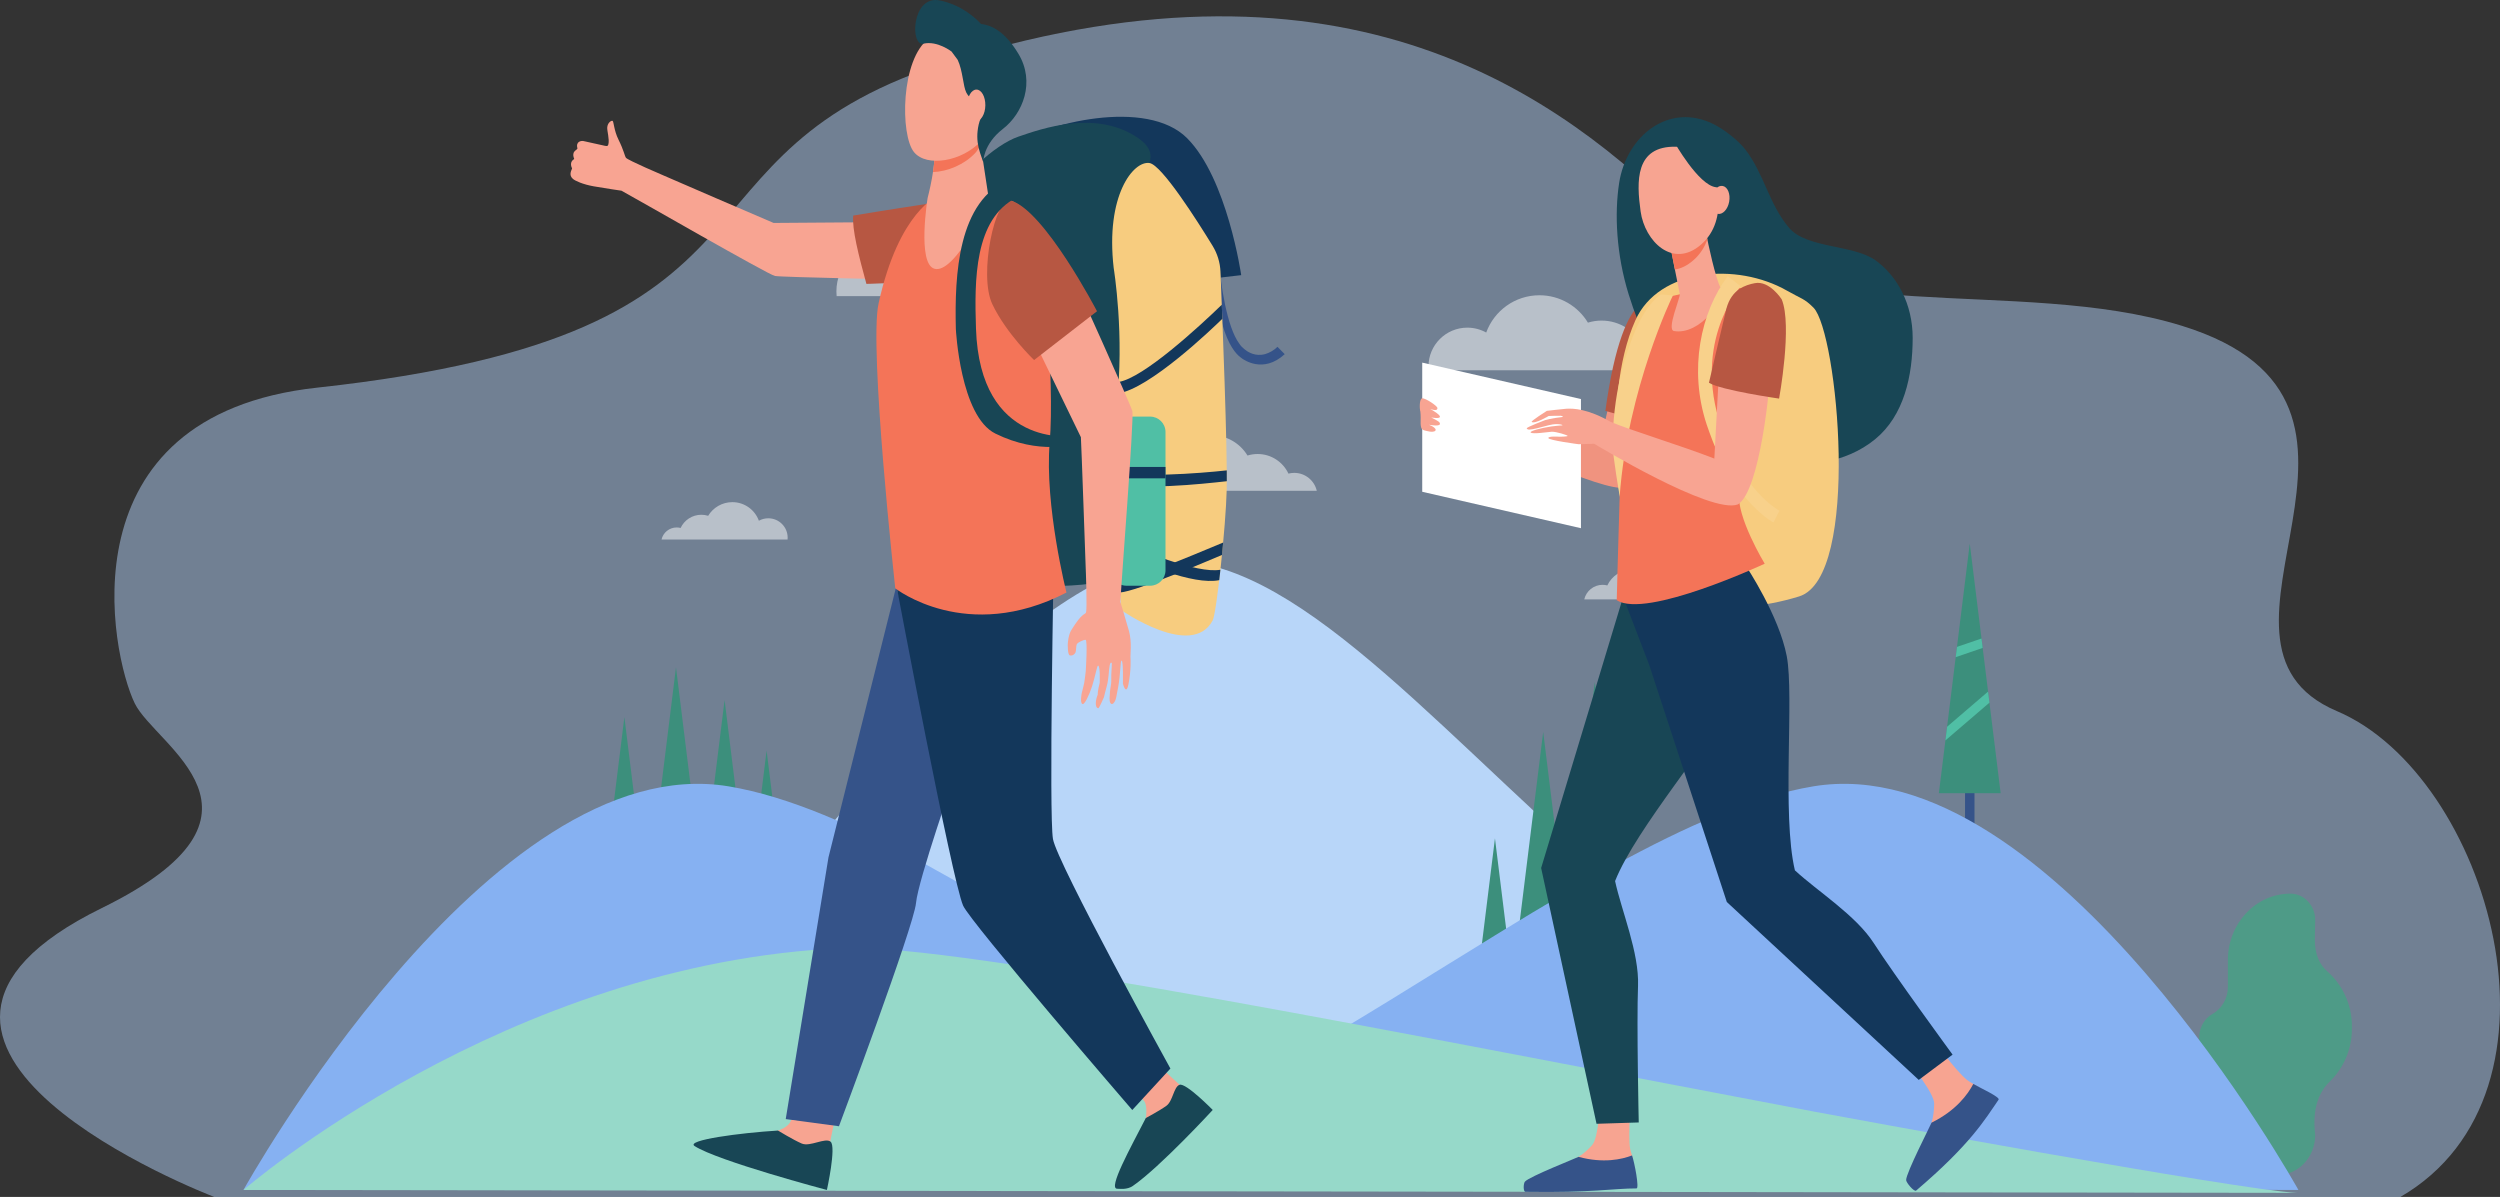 <?xml version="1.0" encoding="UTF-8"?>
<svg xmlns="http://www.w3.org/2000/svg" id="Layer_1" data-name="Layer 1" viewBox="0 0 3435 1644.59">
  <rect x="0" y="0" width="3435" height="1644.59" fill="#333333" stroke="none"/>
  <defs>
    <style>
      .cls-1 {
        fill: #b0cff4;
      }

      .cls-1, .cls-2 {
        opacity: .5;
      }

      .cls-1, .cls-2, .cls-3, .cls-4, .cls-5, .cls-6, .cls-7, .cls-8, .cls-9, .cls-10, .cls-11, .cls-12, .cls-13, .cls-14, .cls-15, .cls-16, .cls-17, .cls-18, .cls-19 {
        stroke-width: 0px;
      }

      .cls-2, .cls-18 {
        fill: #fff;
      }

      .cls-3 {
        fill: #f8a492;
      }

      .cls-4 {
        fill: #f47458;
      }

      .cls-5 {
        fill: #f7a491;
      }

      .cls-6 {
        fill: #f8d18b;
      }

      .cls-7 {
        fill: #f7cc7f;
      }

      .cls-8 {
        fill: #4e9b87;
      }

      .cls-9 {
        fill: #50bfa5;
      }

      .cls-10 {
        fill: #86b1f2;
      }

      .cls-11 {
        fill: #184655;
      }

      .cls-12 {
        fill: #3c8f7c;
      }

      .cls-13 {
        fill: #355389;
      }

      .cls-14 {
        fill: #13375b;
      }

      .cls-15 {
        fill: #b75742;
      }

      .cls-16 {
        fill: #b8d6f9;
      }

      .cls-17 {
        fill: #96d9c9;
      }

      .cls-19 {
        fill: #f0937f;
      }
    </style>
  </defs>
  <path class="cls-1" d="m294.37,1644.59h3003.77c248.97-144.5,120.85-579.3-87.11-667.45-223.85-94.88,131.61-423.01-213.22-529.52-225.15-69.54-530.28,8.15-679.33-141.56-175.12-175.9-466.03-389.99-1007.83-223.62-417.87,128.31-190.91,375.69-874.7,450.16-351.62,38.3-283.67,365.96-250.88,433.67,28.56,58.97,217.47,152.52-45.08,281.33-385,188.89,145.32,393.51,154.39,396.98Z"></path>
  <path class="cls-16" d="m1120.87,1158.89s307.75-389.85,490.78-388.6c183.03,1.25,382.41,256.78,642.88,475.02,291.89,244.57-89.25,254.83-111.24,256.84-22,2.01-780.93-24.79-793.58-37.99-12.66-13.2-215.3-182.29-215.3-182.29l-13.53-122.98Z"></path>
  <g>
    <rect class="cls-13" x="2699.95" y="1026.46" width="13" height="144.16" transform="translate(5412.9 2197.08) rotate(180)"></rect>
    <polygon class="cls-12" points="2706.45 746.8 2748.9 1089.88 2664 1089.88 2706.45 746.8"></polygon>
    <polygon class="cls-9" points="2733.5 965.44 2672.97 1017.35 2675.3 998.54 2731.62 950.24 2733.5 965.44"></polygon>
    <polygon class="cls-9" points="2724.2 890.24 2687.13 902.92 2688.87 888.83 2722.6 877.3 2724.2 890.24"></polygon>
  </g>
  <polygon class="cls-12" points="928.81 916.79 966.71 1223.09 890.91 1223.09 928.81 916.79"></polygon>
  <polygon class="cls-12" points="995.58 961.78 1024.44 1195.05 966.71 1195.05 995.58 961.78"></polygon>
  <polygon class="cls-12" points="1053.31 1031.24 1082.17 1264.52 1024.44 1264.52 1053.31 1031.24"></polygon>
  <polygon class="cls-12" points="857.9 985.19 895.8 1291.49 820 1291.49 857.9 985.19"></polygon>
  <path class="cls-10" d="m1001.2,1080.46c328.76,54.7,822.06,546.3,1197.78,546.3s456.63-117.58,597.53-92.72c140.9,24.86,330.05,92.72,330.05,92.72l-2792.04,8.25s337.93-609.26,666.69-554.55Z"></path>
  <polygon class="cls-12" points="2191.25 937.18 2229.15 1243.47 2153.35 1243.47 2191.25 937.18"></polygon>
  <polygon class="cls-12" points="2054.07 1151.87 2082.94 1385.15 2025.21 1385.15 2054.07 1151.87"></polygon>
  <polygon class="cls-12" points="2120.34 1005.58 2158.24 1311.87 2082.44 1311.87 2120.34 1005.58"></polygon>
  <path class="cls-8" d="m3180.57,1291.03l.52-26.96c0-20-15.26-36.21-34.08-36.21h0c-47.44,0-85.89,40.85-85.89,91.24v36.84c0,16.14-8.57,30.15-21.14,37.19-11.42,6.39-18.4,19.15-18.4,32.85v19.42c0,21.03,9.29,40.66,24.73,53.82,9.03,7.7,14.81,19.52,14.81,32.77v27.5c0,30.4,23.2,55.05,51.82,55.05h16.33c28.62,0,51.82-24.65,51.82-55.05h0c-4.7-38.4,6.69-60.57,19.82-73.24,19.31-18.63,30.62-44.83,30.62-72.54v-3.89c0-29.25-12.7-56.63-33.94-75.25-9.37-8.22-17.03-21.64-17.03-43.55Z"></path>
  <path class="cls-10" d="m2491.35,1080.46c-328.76,54.7-822.06,546.3-1197.78,546.3s-456.63-117.58-597.53-92.72c-140.9,24.86-330.05,92.72-330.05,92.72l2792.04,8.25s-337.93-609.26-666.69-554.55Z"></path>
  <path class="cls-17" d="m334.52,1635.01s360.45-313.1,825.21-332.34c156.07-6.46,795.12,123.03,1333.26,224.77,22.62,4.28,586.62,108.46,663.41,111.55l-2821.88-3.98Z"></path>
  <path class="cls-2" d="m1584.19,406.92c-5.47-23.83-26.79-41.6-52.28-41.6-4.68,0-9.22.6-13.54,1.73-12.58-26.9-39.88-45.54-71.53-45.54-8.18,0-16.08,1.25-23.5,3.56-17.04-28.22-48-47.09-83.37-47.09-42.08,0-77.92,26.71-91.5,64.1-9.61-5.36-20.68-8.42-32.47-8.42-36.89,0-66.79,29.9-66.79,66.79,0,2.19.11,4.35.32,6.48h434.67Z"></path>
  <path class="cls-2" d="m2176.76,823.58c2.64-11.47,12.9-20.03,25.18-20.03,2.25,0,4.44.29,6.52.83,6.06-12.95,19.2-21.93,34.45-21.93,3.94,0,7.74.6,11.32,1.71,8.21-13.59,23.12-22.68,40.15-22.68,20.27,0,37.53,12.86,44.07,30.87,4.63-2.58,9.96-4.06,15.63-4.06,17.76,0,32.16,14.4,32.16,32.16,0,1.05-.05,2.09-.15,3.12h-209.32Z"></path>
  <path class="cls-2" d="m1809.26,674.35c-3.24-14.1-15.86-24.62-30.94-24.62-2.77,0-5.45.36-8.01,1.02-7.44-15.92-23.6-26.95-42.33-26.95-4.84,0-9.51.74-13.91,2.11-10.09-16.7-28.41-27.87-49.34-27.87-24.9,0-46.11,15.81-54.15,37.93-5.69-3.17-12.24-4.99-19.21-4.99-21.83,0-39.52,17.7-39.52,39.52,0,1.29.07,2.57.19,3.83h257.24Z"></path>
  <path class="cls-2" d="m2310.36,508.74c-4.38-19.04-21.41-33.25-41.78-33.25-3.74,0-7.37.48-10.82,1.38-10.05-21.5-31.87-36.39-57.17-36.39-6.54,0-12.85,1-18.78,2.84-13.62-22.55-38.36-37.63-66.63-37.63-33.63,0-62.28,21.35-73.13,51.23-7.68-4.28-16.53-6.73-25.95-6.73-29.48,0-53.38,23.9-53.38,53.38,0,1.75.09,3.47.25,5.18h347.4Z"></path>
  <path class="cls-2" d="m908.93,741.3c2.18-9.49,10.68-16.57,20.83-16.57,1.86,0,3.67.24,5.4.69,5.01-10.72,15.89-18.14,28.5-18.14,3.26,0,6.41.5,9.36,1.42,6.79-11.24,19.12-18.76,33.22-18.76,16.77,0,31.04,10.64,36.46,25.54,3.83-2.14,8.24-3.36,12.93-3.36,14.7,0,26.61,11.91,26.61,26.61,0,.87-.05,1.73-.13,2.58h-173.17Z"></path>
  <g>
    <g>
      <path class="cls-14" d="m1562.22,253.92c33.03,8.83,38.52,136.14,38.52,136.14l104.68-12s-19.08-132.75-74.37-188.22c-55.29-55.47-195.01-21.56-248.13,12.98-53.12,34.54-30.07,78.53-30.07,78.53,0,0,176.34-36.25,209.36-27.42Z"></path>
      <path class="cls-13" d="m1667.44,359.9c5.47,120.91,39.36,131.62,40.04,133.3.71.13,27.77,20.94,57.73-6.59l-9.96-10.1c-4.28,4.37-10.81,8.3-17.04,10.06-13.91,3.62-22.92-3.31-24.02-3.64-.73-.59-7.85-4.89-11.4-10.75-17.38-23.25-25.68-83.66-28.03-112.53l-7.31.25Z"></path>
      <path class="cls-11" d="m1315.53,271.52s14.69,57.61,16.37,104.44c1.68,46.82,33.95,85.88,38.15,203.07,4.2,117.19,20.94,224.91,20.94,224.91,0,0,130.03,9.06,155.63-18.54,25.6-27.6,14.51-278.46-10.81-400.41-25.31-121.96,85.98-155.21,28.16-195.16-57.83-39.95-133.03-12.88-164.87-2.03-31.84,10.85-84.49,57.91-83.57,83.74Z"></path>
      <path class="cls-7" d="m1530.25,368.46s15.35,93.57,3.81,188.34c-11.54,94.77,6.83,281.74,6.83,281.74,0,0,96.87,67.63,125.33,13.93,5.35-10.09,18.13-129.85,19.28-179.93,1.22-53.18-6.1-238.95-8.56-299.14-.52-12.62-4.25-24.89-10.85-35.65-21.17-34.57-69.75-111.09-86.65-113.73-22.05-3.45-60.78,44.23-49.2,144.45Z"></path>
      <path class="cls-14" d="m1679.49,438.03c-13.63,13.28-100.21,96.56-143.67,102.57.51-5.3.95-10.58,1.33-15.82,33.98-5.45,110.55-76.01,141.59-106.1.24,6.17.49,12.64.74,19.35Z"></path>
      <path class="cls-14" d="m1530.49,661.83c-.09-5.2-.16-10.39-.2-15.54,26.26,11.25,118.66,4.07,155.29,0,.05,5.42.07,10.41.05,14.9-33.58,3.74-123.83,13.62-155.15.64Z"></path>
      <path class="cls-14" d="m1676.86,782.8c-.54,4.9-1.08,9.7-1.63,14.33-36.51,7.32-106.84-23.86-140.59-38.51-.35-5.53-.7-11.24-1.03-17.09,31.38,13.63,111.15,47.31,143.25,41.27Z"></path>
      <path class="cls-14" d="m1678.98,762.51c-16.23,6.81-117.21,50.13-140.27,51.6-.36-4.27-.74-9.02-1.15-14.19,16.25-1.51,93.13-33.65,143.05-54.46-.52,5.68-1.07,11.39-1.63,17.05Z"></path>
      <g>
        <path class="cls-9" d="m1547.82,572.4h32.41c11.68,0,21.17,9.48,21.17,21.17v190.06c0,11.68-9.48,21.17-21.17,21.17h-32.41c-11.68,0-21.17-9.48-21.17-21.17v-190.06c0-11.68,9.48-21.17,21.17-21.17Z"></path>
        <rect class="cls-14" x="1526.65" y="641.59" width="74.74" height="15.65"></rect>
      </g>
    </g>
    <g>
      <path class="cls-5" d="m1586.48,1459.03s34.62,31.78,34.69,31.84c4.85,3.59,17.86,11.45,21.64,15.33,14.19,14.59-76.72,50.95-68.51,30.29.74-1.87,2.14-18.32-2.26-23.71-6.77-8.3-18.96-20.13-18.96-20.13l33.4-33.63Z"></path>
      <path class="cls-11" d="m1574.32,1536.2s19.53-10.41,28.39-16.91c8.86-6.5,9.98-25.93,17.95-28.78,8.77-3.14,45.63,34.56,45.63,34.56,0,0-72.03,78.29-109.73,104.37-8.12,5.62-17.96,3.83-21.44,3.89-13.31.24,18.27-56.34,39.2-97.13Z"></path>
      <path class="cls-5" d="m1150.54,1520.66s-10.75,52.04-10.76,52.15c-.67,6.79-.76,23.99-2.34,29.91-5.92,22.23-93.54-45.27-68.83-49.21,2.24-.36,13.35-4.82,17.18-11.68,6.65-11.93,12.96-34.28,12.96-34.28l51.79,13.1Z"></path>
      <path class="cls-11" d="m1068.91,1553.37s21.33,13,32.73,17.87c11.4,4.88,32.25-8.66,39.61-2.54,8.09,6.73-5.09,66.33-5.09,66.33,0,0-149.9-39.74-181.79-60.36-12.64-8.17,63.01-18.13,114.54-21.29Z"></path>
      <path class="cls-13" d="m1231.21,806.73l-92.89,371.31-58.73,359.58,73.13,9.86s103-274.98,105.87-306.63c2.87-31.65,54.57-179.6,54.57-179.6l-81.95-254.52Z"></path>
      <path class="cls-14" d="m1448,763.74s-6.95,356.02-1.22,389.1c5.73,33.09,161.36,315.36,161.36,315.36l-52.39,56.95s-222.67-258.17-232.48-280.94c-15.38-35.7-91.33-438.21-91.33-438.21l216.07-42.25Z"></path>
      <path class="cls-3" d="m849.69,191.63c7.51,15.02,8.47,22.38,10.37,25.15,2.25,3.27,51.18,24.11,51.18,24.11,0,0,143.82,62.34,151.7,65.44l160.73-1.19,25.23,79.13s-175-3.33-184.16-5.09c-9.16-1.76-194.24-108.3-210.83-117.16,0,0-23.53-3.41-38.25-6.04-14.72-2.62-25.23-7.4-28.47-10.18-6.32-5.43-1.79-12.06-1.16-14.28-4.54-9.52,2.64-12.6,2.84-12.95.44-.79-1.81-2.82-.98-7.49.71-4.04,4.26-4.75,5.51-6.88-2.75-10.21,5.42-10.92,8.26-10.39s26.47,5.85,29.26,6.48c3.68.84,4.41.31,5.02-2.22,1.64-6.84-1.95-18.2-1.6-23,.48-6.47,5.59-9.81,7.37-8.97,1.6.76,1.86,13.28,7.99,25.53Z"></path>
      <path class="cls-15" d="m1190.43,390.05c-10.79-39.27-19.92-75.74-18.11-93.87,0,0,47.95-7.99,105.13-16.63,41.02-6.2,106.44,59.92,93.69,74.88-28.51,33.47-180.71,35.62-180.71,35.62Z"></path>
      <path class="cls-4" d="m1362.67,271.07s39.45-3.62,55.22,33.78c15.77,37.4,31.54,217.22,24.37,303.53-7.17,86.31,23.08,205.77,23.08,205.77-137.52,71.18-235.27-5.81-235.27-5.81,0,0-36.31-330.28-22.94-391.28,27.95-127.49,81.68-148.04,81.68-148.04l73.85,2.06Z"></path>
      <path class="cls-3" d="m1471.93,865.87c14.9-24.28,18.24-20.84,20.07-24,2.16-3.74-.24-61.55-.24-61.55,0,0-5.97-170.43-6.61-179.62l-76.29-157.34,65.94-61.77s78.52,173.48,81.07,183.3c2.55,9.82-15.61,241.44-16.57,261.88,0,0,7.65,24.71,11.95,40.4,4.3,15.69,1.54,32.6,2.08,37.21.08.68,1.02,16.16-2.79,35.59-3.28,16.75-7.65-.59-7.65-.59,0,0,.65-32.08-1.83-31.67-1.91.32-1.25,17.85-4.7,36.41-.89,4.77-1.78,9.48-2.63,13.8-2.24,11.34-9.66,13.24-9.16,1.02.17-4.32.64-11.48,1.67-16.55,1.12-5.47.42-10.85.68-15.6.51-9.41.99-16.27.6-16.08-.51.25-1.69-1.67-2.79,3.37-1.31,6.06-1.33,19.53-3.94,28.29-1.48,4.97-3.95,15.54-3.95,15.54,0,0-6.65,15.29-7.65,15.2-5.42-.48-3.74-12.2-.88-18.69-.24-5.07,2.67-16.12,2.67-16.12,0,0,1-23.64-2.27-23.79-1.39-.07-3.7,14.37-8.12,28.19-4.11,12.83-10.31,25.12-12.9,24.71-4.4-.71-1.31-15.44-1.31-15.44,0,0,2.7-10.2,3.35-13.66.76-4.05,2.11-16.35,2.11-16.35,0,0,2.78-43.02-.33-42.9-3.11.12-10.99,3.68-12.07,6.3-1.08,2.61-.6,8.44-1.67,11.05-1.07,2.61-4.66,5.11-7.88,4.04-3.23-1.07-2.75-15.68-2.75-15.68,0,0,.48-11.88,4.78-18.89Z"></path>
      <path class="cls-15" d="m1507.29,427.66l-86.45,67.05s-38.17-36.4-57.34-76.65c-19.41-40.75,4.23-148.14,24.88-142.61,46.2,12.36,118.91,152.21,118.91,152.21Z"></path>
      <path class="cls-5" d="m1346.16,191.21l12.94,85.26s-47.24,101.51-75.44,92.71c-23.66-7.39-9.1-97.21-9.1-97.21,0,0,12.9-48.24,9.03-72.37-3.87-24.14,62.58-8.38,62.58-8.38Z"></path>
      <path class="cls-4" d="m1283.59,199.59c-3.87-24.14,62.58-8.38,62.58-8.38l1.07,7.07c-1.94,4.73-4.32,8.78-7.21,11.88-14.84,15.97-38.04,25.57-58.1,26.29,2.01-13.01,3.24-26.96,1.65-36.86Z"></path>
      <g>
        <path class="cls-5" d="m1357.07,70.59c1.88-.68,15.05,97.1-9.95,124.01-25,26.91-73.72,35.71-91.19,14.52-19.33-23.44-18.36-128.53,20.52-156.21,38.87-27.68,80.62,17.68,80.62,17.68Z"></path>
        <path class="cls-11" d="m1291.24.6c30.05,6.13,49.51,24.49,56.66,32.31,13.64,1.61,32.19,9.15,51.33,40.86,23.55,38.98,6.16,82.17-21.25,103.36-27.41,21.19-27.03,45.67-27.03,45.67l-4.33-12.66c-3.2-9.59-4.5-19.76-3.43-29.82.64-6.04,1.93-12.56,4.43-17.93,6.59-14.15-14.16-23.55-19.98-35.33-4.48-9.07-4.7-29.81-11.76-44.79l-8.43-11.44s-19.45-15.14-38.48-10.86c-19.03,4.27-16.29-67.23,22.26-59.37Z"></path>
        <path class="cls-5" d="m1328.92,144.47c-.2,11.93,5.23,21.7,12.11,21.81,6.89.12,12.63-9.46,12.83-21.39.2-11.93-5.23-21.7-12.11-21.82-6.89-.12-12.63,9.46-12.83,21.39Z"></path>
      </g>
    </g>
    <path class="cls-11" d="m1313.33,451.84c-1.8-74.28,2.8-176.38,73.65-205.35,25.31-10.62,56.23,1.32,79.68,10.04h0c-28.77-4.02-55.9,7.07-69.92,14.92-58.32,29.48-57.87,113.95-55.75,179.74,5.31,165.41,132.07,147.89,132.07,147.89l2.95,11.01s-47.62,15.63-108.36-14.35c-48.43-23.9-54.33-143.9-54.33-143.9Z"></path>
  </g>
  <g>
    <g>
      <path class="cls-19" d="m2221.39,508.1l-22.18,98.08c-44.75-17.55-115.59-28.29-141.89-39.61-30.8-17.82-51.05-18.5-60.65-17.88-5.16.34-26.68,2.91-26.68,2.91l2.5,7.06s14.12-.52,16.18-.32c5.13.5,2.49,1.74,2.49,1.74-4.41.2-23.54,4.25-23.54,4.25,0,0,4.02,6.3,9.51,5.49,9.62-1.41,15.71.58,12.31,1.53-2.47.69-6.04-.66-11.82.18-14.07,2.03-14.93,9.71-1.76,8.98,5.75-.32,16.14,3.3,22.69,5.54-2.15,1.56-4.7,2.62-5.96,3.07-2.32.85-19.85,1.29-18.74,5.51,1.11,4.21,40.46,4.98,40.46,4.98l20.23-2.79,1.09.29.02.03s170.11,81.04,196.93,72.52c30.86-18.41,44.95-160.68,43.39-164.7l-54.6,3.13Z"></path>
      <path class="cls-15" d="m2280.47,413.72s-48.87-37.98-74.69,150.88l88.27,24.62,33.67-70.97-47.26-104.52Z"></path>
    </g>
    <g>
      <path class="cls-11" d="m2224.67,251.59c10.01-65.24,69.04-112.16,130.77-80.5,13.88,7.12,32.68,21.57,42.27,33.88,26.37,33.84,32.76,75.79,60.72,108.34,24.1,28.06,88.44,22.77,118.48,44.35,30.04,21.58,51.1,60.28,51.1,106.57,0,51.77-11.69,106.72-51.8,139.45-40.11,32.73-97.12,40.88-146.99,27.02-49.88-13.87-92.67-47.85-123.47-89.46-30.8-41.61-52.58-87.22-67.93-136.66-17.13-55.18-19.62-110.81-13.15-152.98Z"></path>
      <path class="cls-7" d="m2247.04,440.07c32.19-71.72,139.64-79.79,207.95-40.88,20.3,11.56,23.92,10.71,36.66,23.45,33.4,33.4,65.6,370.62-19.71,396.86-99.55,30.62-188.49,11.72-222.09-41.04-22.5-35.33-52.33-228.03-2.8-338.39Z"></path>
      <path class="cls-5" d="m2241.55,1503.2s-5.19,56.69-1.78,75.17c.46,2.48,1.46,5.61,2.63,9.06,3.52,10.36-6.12,42.01-6.12,42.01l-129.18.48c-7.04.03-2.33-4.44,3.39-8.53,9.37-6.7,16.92-11.11,46.75-25.06,1.95-.91,9.04-5.29,11.6-6.81,6.49-3.84,13.03-9.94,18.68-16.06,9.4-10.19,10.83-60.15,10.83-60.15l43.18-10.12Z"></path>
      <path class="cls-13" d="m2168.88,1589.52c34.05,9.17,59.37,3.54,73.56-1.97,3.51,10.35,10.13,45.33,6.18,45.33-32.39,0-59.81,6.13-152.62,4.67-3.32-.05-2.92-11.47-.75-13.99,5.99-6.96,71.06-32.52,73.63-34.04Z"></path>
      <path class="cls-11" d="m2403.56,830.28s-1.84,80.92-25.03,132.73c-22.59,50.47-130.68,174.94-159.41,247.59,8.88,40.98,33.29,98.57,31.53,143.99-2,51.47.99,187.66.99,187.66l-58.01,1.84-76.1-351.44,114.68-379.19,52.04-92.08,119.31,108.9Z"></path>
      <path class="cls-5" d="m2651.39,1422.6s35.64,48.91,51.34,61.28c8.41,6.62,31.24,15.51,33.65,26.46,2.41,10.95-103.41,107.81-103.41,107.81-5.6,4.96-4.97-1.91-3.28-9.19,2.78-11.92,5.71-20.75,19.75-52.83.92-2.09,3.51-10.57,4.49-13.58,2.48-7.62,3.43-17.09,3.64-25.93.36-14.74-33.57-55.64-33.57-55.64l27.38-38.39Z"></path>
      <path class="cls-13" d="m2653.94,1542.54c33.63-16.57,49.89-38.84,57.36-53.21,10.07,5.79,37.15,18.16,34.77,21.61-18.72,27.16-38.14,60.93-113.28,124.9-2.69,2.29-13.72-10.91-13.76-14.44-.1-9.76,33.92-75.85,34.9-78.86Z"></path>
      <path class="cls-14" d="m2399.47,778.46s44.85,67.37,55.53,123.13c10.4,54.31-6.89,218.25,11.19,294.26,30.76,28.5,83.76,61.72,108.33,99.96,27.85,43.33,108.32,153.24,108.32,153.24l-46.49,34.74-263.71-244.46-106.76-326.13-36.63-95.37,170.23-39.37Z"></path>
      <path class="cls-4" d="m2363.16,395.13s59.38-3.78,82.88,21.78c23.49,25.55-52.12,227.71-56.39,260.24-4.27,32.52,35.05,97.38,35.05,97.38,0,0-163.44,76.42-203.3,50.09,0,0,6.39-260.66,10.66-283.89,4.27-23.23,39.87-117.71,48.41-127.01,8.54-9.29,82.69-18.58,82.69-18.58Z"></path>
      <path class="cls-5" d="m2343.39,315.94s.31,1.75.86,4.72c2.65,14.25,12.84,61.52,19.73,74.51,8.32,15.7-28.5,65.79-63.94,59.67-10.55-1.82,8.92-46.02,7.98-50.7-1.79-8.96-4.22-21.19-6.7-33.72-1.4-7.07-2.82-14.24-4.15-20.98-3.79-19.15-6.88-34.82-6.88-34.82l53.11,1.32Z"></path>
      <path class="cls-4" d="m2344.25,320.66c-.55-2.97-.86-4.72-.86-4.72l-53.11-1.32s3.09,15.66,6.88,34.82c1.33,6.7,2.74,13.83,4.13,20.86,8.2-1.2,16.77-5.18,25.36-12.69,9.36-8.18,15.5-18.01,19.21-28.51-.65-3.35-1.2-6.24-1.61-8.45Z"></path>
      <path class="cls-5" d="m2303.07,201.6s25.03-2.89,40.72,17.37c15.69,20.25,32.6,82.88-6.38,116.93-38.98,34.05-77.49-4.49-83.2-45.36-5.71-40.87-7.93-90.41,48.85-88.94Z"></path>
      <path class="cls-11" d="m2300.27,194.91s33.44,59.56,57.36,62.31c23.92,2.75,27.06,34.4,27.06,34.4,0,0-8.55-72.92-32.24-86.98-23.68-14.06-52.19-9.72-52.19-9.72Z"></path>
      <path class="cls-5" d="m2351.36,272.18c-1.95,10.58,1.97,20.28,8.74,21.66,6.77,1.39,13.84-6.06,15.78-16.64,1.95-10.58-1.97-20.28-8.74-21.66-6.77-1.39-13.84,6.06-15.79,16.64Z"></path>
      <path class="cls-6" d="m2373.83,379.55c-36.97,49.47-53.85,127.98-28.9,203.64,10.27,29.9,21.89,58.88,44,88.78,27.87,37.15,49.76,46.88,47.84,45.77l8.21-15.95c-.13-.1-10.95-5.84-24.36-19.45-.77-.97-30.82-28.73-51.33-83.73-48.13-122.27,19.37-199.91,20.51-202.82.47-.64.93-2.74,1.24-3.12l-17.21-13.12Z"></path>
      <path class="cls-6" d="m2225.43,681.55c11.11-148.04,72.54-274.8,73.21-275.62l-16.73-1.36c-.76.93-18.76,10.76-35.86,51.75-14.11,33.84-30.04,87-30.29,154.92-.05,14.07,9.66,70.31,9.66,70.31Z"></path>
    </g>
    <polygon class="cls-18" points="2172.22 725.75 1954.14 675.7 1954.14 498.24 2172.22 548.29 2172.22 725.75"></polygon>
    <path class="cls-3" d="m1966.53,573.7c19.99,2.94,11.65-4.57-1.43-11.76,8.57,2.86,10.1.99,9.87-1.44-.27-2.93-16.56-13.75-20.88-13.19-4,.52-3.76,14.3-2.51,18.32.19,2.38.49,5.09.42,8.02-.2,8.23-.12,9.87.5,13.08.95,4.94,5.81,4.91,12.55,6.4,9.35,1.06,11.28-4.55-1.63-9.48,1.35.19,13.51,2.38,14.85-.57,1.28-2.82-2.95-5.02-11.75-9.38Z"></path>
    <path class="cls-3" d="m2361.29,521.9l-5.79,108.19c-44.75-17.55-116.5-39.28-142.8-50.6-30.8-17.82-51.05-18.5-60.65-17.88-5.16.34-26.68,2.91-26.68,2.91,0,0-22.21,14.03-20.83,15.19,4,3.37,23.33-8.13,23.33-8.13,0,0,14.12-.52,16.18-.32,5.13.5,2.49,1.74,2.49,1.74-14.01,1.47-23.54,4.25-23.54,4.25,0,0-26.3,9.88-25.28,11.43,1.46,2.22,3.94,2.03,13.79-.14,6.02-1.33,16.24-4.56,21.72-5.36,9.62-1.41,16.07,1.15,12.79,1.33-2.57.14-8.77.62-14.54,1.45-14.07,2.03-30.2,6.4-28.3,8.32,2.55,2.58,21.93-.51,28.9-1.07,5.75-.32,22.02,4.71,21.85,5.77-.27.8-8.78,1.1-10.75,1.07-2.47-.04-15.77-1.01-15.77,1.78,0,3.11,41.52,8.53,41.52,8.53l21-.6,1.09.29.02.03s160.19,97.25,196.82,82.98c30.86-18.41,45.06-171.14,43.5-175.15l-70.08,4.02Z"></path>
    <path class="cls-15" d="m2448.02,411.24c14.94,35.74-3.55,136.44-3.55,136.44,0,0-79.78-11.4-96.37-21.76,0,0,22.38-95.99,23.96-101.89,7.18-26.73,26.27-32.49,39.14-34.97,20.24-3.89,36.81,22.18,36.81,22.18Z"></path>
  </g>
</svg>
